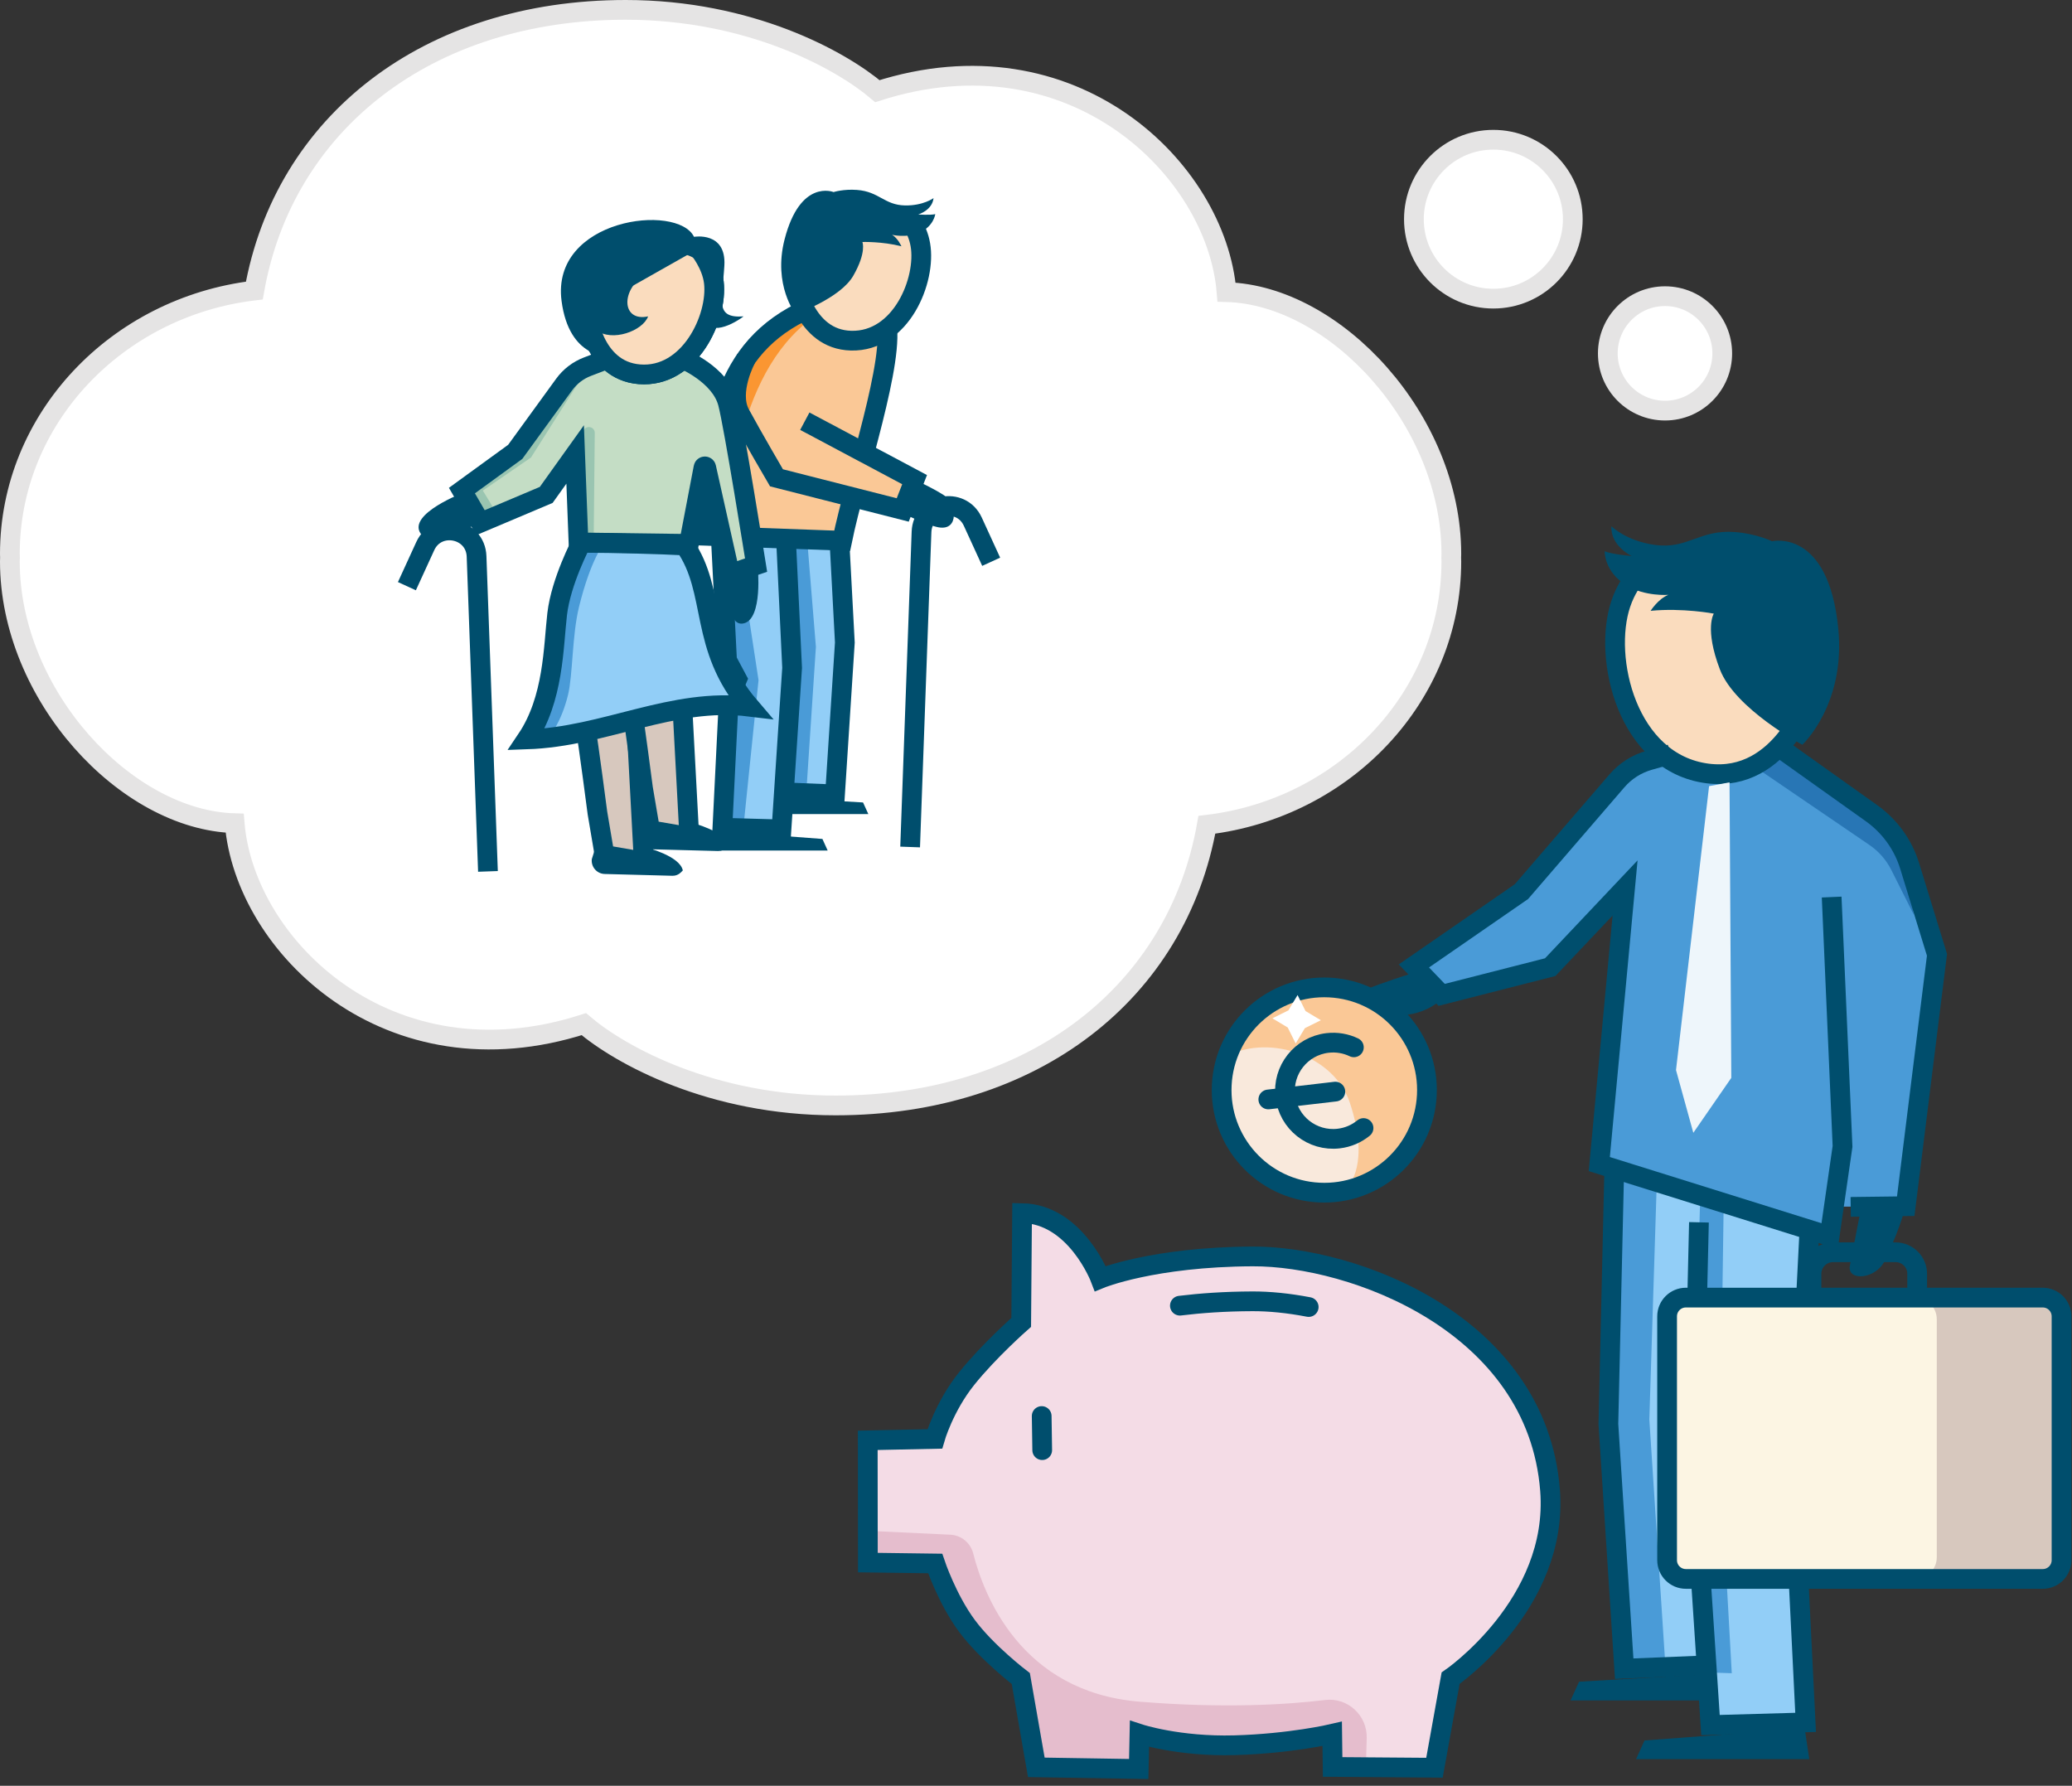 <?xml version="1.0" encoding="UTF-8"?>
<svg width="210px" height="181px" viewBox="0 0 210 181" version="1.1" xmlns="http://www.w3.org/2000/svg" xmlns:xlink="http://www.w3.org/1999/xlink">
    <rect x="0" y="0" width="210" height="181" fill="#333333" stroke="none"/>
    <title>illu_sparschwein-und-alte-menschen_polychrome</title>
    <g id="Symbols" stroke="none" stroke-width="1" fill="none" fill-rule="evenodd">
        <g id="-familien--(Polychrom)-/-rente" transform="translate(1, 1)">
            <path d="M173.552,34.819 C173.552,38.021 170.956,40.618 167.753,40.618 C164.55,40.618 161.954,38.021 161.954,34.819 C161.954,31.616 164.55,29.019 167.753,29.019 C170.956,29.019 173.552,31.616 173.552,34.819" id="Fill-1" fill="#FFFFFF"></path>
            <path d="M158.405,21.217 C158.405,25.664 154.8,29.269 150.353,29.269 C145.905,29.269 142.301,25.664 142.301,21.217 C142.301,16.77 145.905,13.164 150.353,13.164 C154.8,13.164 158.405,16.77 158.405,21.217" id="Fill-3" fill="#FFFFFF"></path>
            <polygon id="Fill-5" fill="#4A9BD7" points="164.853 76.234 153.201 89.371 142.3 96.903 145.114 99.835 156.116 97.027 163.429 89.289 161.09 116.985 184.435 124.285 185.054 121.3 192.399 121.3 195.43 95.775 190.93 83.104 179.637 74.933"></polygon>
            <path d="M167.502,55.391 C167.502,55.391 164.237,57.334 163.271,60.195 C161.419,65.669 163.892,76.336 172.049,77.393 C179.707,78.384 182.57,69.215 182.57,69.215 L167.502,55.391 Z" id="Fill-7" fill="#FADCBE"></path>
            <polygon id="Fill-9" fill="#92CEF7" points="182.484 123.687 181.313 145.953 179.661 149.465 180.9 152.908 181.864 173.636 172.292 174.118 171.879 168.058 163.478 168.058 161.825 143.612 162.56 117.536"></polygon>
            <path d="M176.722,76.631 L188.462,84.637 C189.411,85.283 190.18,86.161 190.694,87.188 L192.951,91.685 L192.216,86.272 L190.632,82.898 L178.994,74.909 L176.722,76.631 Z" id="Fill-11" fill="#2876B5"></path>
            <polygon id="Fill-13" fill="#4A9BD7" points="163.316 118.733 166.897 119.467 166.163 142.88 167.815 168.222 164.234 168.222 162.673 142.605"></polygon>
            <polygon id="Fill-15" fill="#4A9BD7" points="171.304 120.845 173.691 121.488 173.325 147.196 174.518 168.589 171.763 168.497 170.57 147.012"></polygon>
            <polyline id="Stroke-17" stroke="#004E6D" stroke-width="2" points="182.369 124.008 181.244 146.232 179.591 149.33 180.968 152.636 182.001 173.571 172.36 173.846 170.62 147.471 171.19 122.888"></polyline>
            <polyline id="Stroke-19" stroke="#004E6D" stroke-width="2" points="171.557 167.805 163.614 168.13 162.012 143.339 162.605 117.535"></polyline>
            <path d="M166.066,56.21 C166.066,56.21 164.237,57.334 163.271,60.194 C161.419,65.669 163.892,76.336 172.049,77.393 C179.707,78.384 182.57,69.215 182.57,69.215" id="Stroke-21" stroke="#004E6D" stroke-width="2"></path>
            <polygon id="Fill-23" fill="#004E6D" points="164.813 177.3 182.373 177.3 181.908 174.184 165.674 175.406"></polygon>
            <polygon id="Fill-25" fill="#004E6D" points="158.179 171.344 171.9 171.344 171.435 168.727 159.04 169.449"></polygon>
            <path d="M162.316,52.337 C162.316,52.337 163.802,53.832 166.738,54.231 C170.085,54.684 171.235,52.641 174.867,52.928 C177.067,53.102 178.595,53.86 178.595,53.86 C178.595,53.86 184.314,52.498 185.314,62.728 C186.066,70.409 181.67,74.486 181.67,74.486 C181.67,74.486 174.841,70.854 173.314,66.848 C171.733,62.702 172.696,61.193 172.696,61.193 C172.696,61.193 169.539,60.593 166.291,60.91 C166.291,60.91 167.063,59.693 168.089,59.291 C168.089,59.291 165.709,59.476 163.851,58.339 C161.557,56.935 161.638,54.875 161.638,54.875 C162.421,55.198 164.374,55.355 164.374,55.355 C164.374,55.355 162.22,54.348 162.316,52.337" id="Fill-27" fill="#004E6D"></path>
            <path d="M184.641,89.921 L185.743,115.194 L184.434,124.284 L161.09,116.984 L163.704,88.998 L156.116,97.026 L145.114,99.834 L142.3,96.902 L153.201,89.37 L162.878,78.142 C163.74,77.142 164.876,76.417 166.146,76.058 L168.31,75.445" id="Stroke-29" stroke="#004E6D" stroke-width="2"></path>
            <path d="M141.84,97.733 C141.84,97.733 138.935,98.662 137.672,99.202 C136.384,99.754 138.634,101.859 140.72,101.894 C143.59,101.941 145.263,100.141 145.263,100.141 L141.84,97.733 Z" id="Fill-31" fill="#004E6D"></path>
            <path d="M187.65,121.315 C187.65,121.315 186.787,125.697 186.488,127.279 C186.184,128.89 189.118,128.698 190.037,126.754 C191.922,122.771 192.122,121.109 192.122,121.109 L187.65,121.315 Z" id="Fill-33" fill="#004E6D"></path>
            <path d="M186.57,121.323 L192.148,121.255 L195.316,95.775 L192.551,86.78 C191.888,84.62 190.53,82.739 188.689,81.427 L178.857,74.428" id="Stroke-35" stroke="#004E6D" stroke-width="2"></path>
            <polygon id="Fill-37" fill="#EEF6FB" points="174.291 78.295 174.469 108.248 170.621 113.816 168.865 107.458 172.218 78.68"></polygon>
            <path d="M206.038,159.032 L169.864,159.032 C168.814,159.032 167.963,158.181 167.963,157.132 L167.963,132.419 C167.963,131.369 168.814,130.518 169.864,130.518 L206.038,130.518 C207.088,130.518 207.939,131.369 207.939,132.419 L207.939,157.132 C207.939,158.181 207.088,159.032 206.038,159.032" id="Fill-39" fill="#FCF5E3"></path>
            <path d="M205.754,130.518 L193.108,130.518 C194.315,130.518 195.294,131.497 195.294,132.704 L195.294,156.847 C195.294,158.053 194.315,159.032 193.108,159.032 L205.754,159.032 C206.961,159.032 207.939,158.053 207.939,156.847 L207.939,132.704 C207.939,131.497 206.961,130.518 205.754,130.518" id="Fill-41" fill="#D7C8BE"></path>
            <path d="M206.038,159.032 L169.864,159.032 C168.814,159.032 167.963,158.181 167.963,157.132 L167.963,132.419 C167.963,131.369 168.814,130.518 169.864,130.518 L206.038,130.518 C207.088,130.518 207.939,131.369 207.939,132.419 L207.939,157.132 C207.939,158.181 207.088,159.032 206.038,159.032 Z" id="Stroke-43" stroke="#004E6D" stroke-width="2"></path>
            <path d="M182.595,131.056 L182.595,128.108 C182.595,126.902 183.574,125.923 184.781,125.923 L191.123,125.923 C192.329,125.923 193.308,126.902 193.308,128.108 L193.308,130.772" id="Stroke-45" stroke="#004E6D" stroke-width="2"></path>
            <path d="M146.095,55.14 C146.095,41.612 134.352,28.909 123.313,28.608 C122.299,16.133 107.679,1.888 87.926,8.239 C84.205,5.075 74.989,0 62.413,0 C42.291,0 27.769,11.52 24.777,28.448 C10.829,30.105 0,41.444 0,55.14 C0,55.263 0.008,55.385 0.01,55.508 C0.008,55.64 0,55.77 0,55.903 C0,69.43 11.743,82.134 22.782,82.435 C23.797,94.91 38.416,109.154 58.169,102.803 C61.89,105.968 71.107,111.042 83.682,111.042 C103.804,111.042 118.326,99.522 121.318,82.595 C135.266,80.938 146.095,69.599 146.095,55.903 C146.095,55.78 146.087,55.658 146.085,55.535 C146.087,55.403 146.095,55.272 146.095,55.14 Z" id="Stroke-129" fill="#FFFFFF"></path>
            <polygon id="Fill-47" fill="#92CEF7" points="72.112 54.05 84.104 54.327 84.6 64.264 83.745 79.654 78.615 79.484 78.102 83.16 72.373 82.989 72.886 70.163 73.741 67.684 72.8 65.888"></polygon>
            <polygon id="Fill-49" fill="#4A9BD7" points="80.815 53.808 78.7 53.602 79.256 66.23 78.529 79.27 80.71 79.441 81.693 64.563"></polygon>
            <polygon id="Fill-51" fill="#4A9BD7" points="73.672 53.507 71.807 53.352 72.586 65.632 73.697 67.855 72.928 69.651 72.201 82.861 74.339 82.903 75.878 67.941"></polygon>
            <polyline id="Stroke-53" stroke="#004E6D" stroke-width="2" points="72.058 53.507 72.686 65.919 73.712 67.843 72.857 69.895 72.216 82.892 78.202 83.063 79.282 66.689 78.671 53.808"></polyline>
            <polyline id="Stroke-55" stroke="#004E6D" stroke-width="2" points="78.7 79.313 83.631 79.514 84.626 64.124 84.104 54.328"></polyline>
            <polygon id="Fill-57" fill="#004E6D" points="82.887 85.207 71.985 85.207 72.274 83.272 82.353 84.031"></polygon>
            <polygon id="Fill-59" fill="#004E6D" points="87.006 81.509 78.487 81.509 78.776 79.885 86.471 80.333"></polygon>
            <path d="M80.172,30.646 C71.591,34.961 71.487,43.331 69.936,53.284 L84.353,53.808 C85.706,47.207 89.813,35.325 88.793,31.446" id="Fill-61" fill="#FAC896"></path>
            <path d="M80.647,31.761 C72.926,38.161 72.895,51.853 72.687,53.283 L69.936,53.283 C70.237,51.1 70.497,36.053 79.37,30.861 C80.584,30.151 80.647,31.761 80.647,31.761" id="Fill-63" fill="#FA9632"></path>
            <path d="M90.569,51.077 C90.569,51.077 93.069,52.255 94.103,52.444 C96.269,52.844 95.938,50.001 94.673,49.196 C93.419,48.398 92.108,47.828 92.108,47.828 L90.569,51.077 Z" id="Fill-65" fill="#004E6D"></path>
            <path d="M80.172,30.646 C71.591,34.961 71.487,43.331 69.936,53.284 L84.353,53.808 C85.706,47.207 89.813,35.325 88.793,31.446" id="Stroke-67" stroke="#004E6D" stroke-width="2"></path>
            <polyline id="Fill-69" fill="#FAC896" points="80.569 41.69 91.696 47.613 90.493 50.687 77.698 47.429"></polyline>
            <path d="M91.243,84.847 L92.397,52.915 C92.501,50.045 96.401,49.268 97.597,51.878 L99.457,55.938" id="Stroke-71" stroke="#004E6D" stroke-width="2"></path>
            <path d="M80.569,41.69 L91.696,47.613 L90.493,50.687 L77.698,47.429 C77.698,47.429 75.23,43.208 74.012,40.949 C72.794,38.689 74.631,35.325 74.631,35.325" id="Stroke-73" stroke="#004E6D" stroke-width="2"></path>
            <path d="M89.382,20.468 C89.382,20.468 91.961,21.965 92.281,23.812 C92.896,27.347 90.364,33.656 85.259,33.528 C80.466,33.406 79.583,27.509 79.583,27.509 L89.382,20.468 Z" id="Fill-75" fill="#FADCBE"></path>
            <path d="M90.946,21.101 C90.946,21.101 91.961,21.965 92.281,23.812 C92.896,27.347 90.364,33.656 85.259,33.528 C80.467,33.407 79.583,27.509 79.583,27.509" id="Stroke-77" stroke="#004E6D" stroke-width="2"></path>
            <path d="M93.615,19.082 C93.615,19.082 92.561,19.858 90.722,19.822 C88.626,19.782 88.115,18.42 85.859,18.25 C84.492,18.146 83.483,18.467 83.483,18.467 C83.483,18.467 80.104,17.087 78.517,23.268 C77.324,27.909 79.634,30.829 79.634,30.829 C79.634,30.829 84.169,29.25 85.487,26.937 C86.852,24.545 86.404,23.527 86.404,23.527 C86.404,23.527 88.398,23.46 90.361,23.963 C90.361,23.963 90.003,23.144 89.412,22.799 C89.412,22.799 90.854,23.139 92.102,22.618 C93.643,21.975 93.789,20.703 93.789,20.703 C93.279,20.827 92.065,20.737 92.065,20.737 C92.065,20.737 93.483,20.324 93.615,19.082" id="Fill-79" fill="#004E6D"></path>
            <polygon id="Fill-81" fill="#D7C8BE" points="63.371 69.962 64.244 86.34 60.271 85.654 57.849 69.523"></polygon>
            <path d="M62.16,85.441 C62.16,85.441 61.648,82.182 60.492,77.403 C59.336,72.623 59.587,69.078 59.587,69.078 L57.88,69.031 L58.356,75.586 L60.093,84.978 L62.16,85.441 Z" id="Fill-83" fill="#D7C8BE"></path>
            <path d="M63.371,69.962 L64.244,86.34 L60.271,85.654 L59.552,81.406 C59.552,81.406 58.71,74.899 58.245,71.996 L57.849,69.523 L63.371,69.962 Z" id="Stroke-85" stroke="#004E6D" stroke-width="2" stroke-linejoin="round"></path>
            <path d="M58.981,86.078 C58.891,86.856 59.48,87.548 60.262,87.582 L67.159,87.765 C67.477,87.772 67.783,87.649 68.006,87.425 L68.205,87.224 C67.901,85.737 64.478,84.895 64.478,84.895 C64.478,84.895 63.955,85.758 62.368,85.48 C60.781,85.202 59.48,84.48 59.48,84.48 L58.981,86.078 Z" id="Fill-87" fill="#004E6D"></path>
            <polygon id="Fill-89" fill="#D7C8BE" points="67.989 67.453 68.862 83.83 64.89 83.144 62.467 67.013"></polygon>
            <path d="M66.779,82.931 C66.779,82.931 66.267,79.673 65.111,74.893 C63.954,70.113 64.205,66.568 64.205,66.568 L62.498,66.522 L62.975,73.076 L64.711,82.468 L66.779,82.931 Z" id="Fill-91" fill="#D7C8BE"></path>
            <path d="M67.989,67.453 L68.862,83.83 L64.89,83.144 L64.17,78.897 C64.17,78.897 63.329,72.39 62.863,69.486 L62.467,67.013 L67.989,67.453 Z" id="Stroke-93" stroke="#004E6D" stroke-width="2" stroke-linejoin="round"></path>
            <path d="M63.599,83.57 C63.508,84.347 64.097,85.039 64.88,85.074 L71.777,85.256 C72.094,85.264 72.401,85.141 72.624,84.916 L72.822,84.716 C72.519,83.229 69.096,82.386 69.096,82.386 C69.096,82.386 68.573,83.249 66.986,82.971 C65.398,82.693 64.098,81.971 64.098,81.971 L63.599,83.57 Z" id="Fill-95" fill="#004E6D"></path>
            <path d="M60.539,35.401 L58.54,36.164 C57.593,36.525 56.771,37.155 56.175,37.975 L51.218,44.799 L45.817,48.723 L47.702,51.975 L54.36,49.162 L57.292,45.061 L57.631,53.975 L68.822,54.125 L70.3,46.384 C70.329,46.235 70.541,46.229 70.575,46.378 C71.123,48.831 73.011,57.291 72.998,57.228 C72.982,57.156 75.63,56.275 75.63,56.275 C75.63,56.275 73.371,42.075 72.765,39.826 C71.991,36.954 68.222,35.401 68.222,35.401" id="Fill-97" fill="#C4DDC5"></path>
            <path d="M57.607,43.462 L58.188,42.557 C58.51,42.057 59.286,42.288 59.28,42.884 L59.173,53.54 L57.989,53.554 L57.607,43.462 Z" id="Fill-99" fill="#9AC5B1"></path>
            <path d="M49.219,50.941 C49.245,50.825 47.934,48.723 47.934,48.723 L52.816,45.37 C52.816,45.37 56.971,38.831 57.411,38.128 C57.906,37.337 59,36.662 59,36.662 C59,36.662 57.422,36.211 56.518,37.552 C55.614,38.893 51.405,44.664 51.405,44.664 L45.817,48.723 L47.701,51.868 L49.219,50.941 Z" id="Fill-101" fill="#9AC5B1"></path>
            <path d="M57.917,54.016 C57.917,54.016 55.862,57.898 55.471,61.227 C55.081,64.556 55.132,69.842 52.366,73.946 C60.402,73.675 67.089,69.66 74.976,70.622 C69.762,64.538 71.683,59.003 68.412,54.289 C65.847,54.154 61.607,54.036 57.917,54.016" id="Fill-103" fill="#92CEF7"></path>
            <path d="M57.917,54.016 L60.198,54.076 C60.198,54.076 58.849,55.758 57.684,60.511 C56.972,63.416 57.064,67.399 56.57,69.43 C55.872,72.295 54.663,73.651 54.663,73.651 L52.743,73.651 C52.743,73.651 54.462,70.365 54.572,68.52 C54.681,66.674 55.051,62.199 55.616,60.316 C56.18,58.433 57.917,54.016 57.917,54.016" id="Fill-105" fill="#4A9BD7"></path>
            <path d="M68.644,24.126 C68.644,24.126 71.134,25.766 71.351,27.627 C71.767,31.191 68.885,37.349 63.794,36.934 C59.017,36.545 58.465,30.606 58.465,30.606 L68.644,24.126 Z" id="Stroke-107" stroke="#004E6D" stroke-width="2"></path>
            <g id="Group-112" transform="translate(58, 23.312)">
                <path d="M11.808,0.88 C11.808,0.88 13.134,2.454 13.351,4.316 C13.766,7.88 10.885,14.037 5.794,13.622 C1.016,13.234 0.465,7.295 0.465,7.295" id="Fill-109" fill="#FADCBE"></path>
                <path d="M11.808,0.88 C11.808,0.88 13.134,2.454 13.351,4.316 C13.766,7.88 10.885,14.037 5.794,13.622 C1.016,13.234 0.465,7.295 0.465,7.295" id="Stroke-111" stroke="#004E6D" stroke-width="2"></path>
            </g>
            <path d="M57.917,54.016 C57.917,54.016 55.862,57.898 55.471,61.227 C55.081,64.556 55.132,69.842 52.366,73.946 C60.402,73.675 67.089,69.66 74.976,70.622 C69.762,64.538 71.683,59.003 68.412,54.289 C65.847,54.154 61.607,54.036 57.917,54.016 Z" id="Stroke-113" stroke="#004E6D" stroke-width="2"></path>
            <path d="M48.455,87.321 L47.3,55.389 C47.196,52.519 43.296,51.742 42.1,54.352 L40.24,58.412" id="Stroke-115" stroke="#004E6D" stroke-width="2"></path>
            <path d="M69.34,23.004 C67.66,19.562 54.824,21.139 55.915,29.502 C56.684,35.4 60.723,35.102 60.723,35.102 C60.723,35.102 59.039,34.128 59.433,32.458 C61.03,33.695 64.158,32.537 64.686,31.067 C61.993,31.649 61.847,28.342 64.498,26.736 C66.211,25.699 66.662,26.17 67.811,24.645 C71.391,25.209 70.864,28.407 70.578,30.54 C70.208,33.308 73.007,32.1 74.363,31.067 C71.385,31.283 72.211,29.465 72.416,25.906 C72.616,22.428 69.34,23.004 69.34,23.004" id="Fill-117" fill="#004E6D"></path>
            <path d="M60.539,35.401 L58.54,36.164 C57.593,36.525 56.771,37.155 56.175,37.975 L51.218,44.799 L45.817,48.723 L47.702,51.975 L54.36,49.162 L57.292,45.061 L57.631,53.975 L68.822,54.125 L70.3,46.384 C70.329,46.235 70.541,46.229 70.575,46.378 C71.123,48.831 73.011,57.291 72.998,57.228 C72.982,57.156 75.63,56.275 75.63,56.275 C75.63,56.275 73.371,42.075 72.765,39.826 C71.991,36.954 68.222,35.401 68.222,35.401" id="Stroke-119" stroke="#004E6D" stroke-width="2"></path>
            <path d="M46.04,48.904 C46.04,48.904 40.292,51.073 41.622,53.064 C42.809,54.841 47.767,51.829 47.767,51.829 L46.04,48.904 Z" id="Fill-121" fill="#004E6D"></path>
            <path d="M72.936,57.2 L75.79,56.377 C75.79,56.377 76.355,61.752 74.363,62.185 C72.371,62.62 72.936,57.2 72.936,57.2" id="Fill-123" fill="#004E6D"></path>
            <path d="M173.552,34.819 C173.552,38.021 170.956,40.618 167.753,40.618 C164.55,40.618 161.954,38.021 161.954,34.819 C161.954,31.616 164.55,29.019 167.753,29.019 C170.956,29.019 173.552,31.616 173.552,34.819 Z" id="Stroke-125" stroke="#E5E4E4" stroke-width="2"></path>
            <path d="M158.405,21.217 C158.405,25.664 154.8,29.269 150.353,29.269 C145.905,29.269 142.301,25.664 142.301,21.217 C142.301,16.77 145.905,13.164 150.353,13.164 C154.8,13.164 158.405,16.77 158.405,21.217 Z" id="Stroke-127" stroke="#E5E4E4" stroke-width="2"></path>
            <path d="M146.095,55.14 C146.095,41.612 134.352,28.909 123.313,28.608 C122.299,16.133 107.679,1.888 87.926,8.239 C84.205,5.075 74.989,0 62.413,0 C42.291,0 27.769,11.52 24.777,28.448 C10.829,30.105 8.13151629e-20,41.444 8.13151629e-20,55.14 C8.13151629e-20,55.263 0.008,55.385 0.01,55.508 C0.008,55.64 8.13151629e-20,55.77 8.13151629e-20,55.903 C8.13151629e-20,69.43 11.743,82.134 22.782,82.435 C23.797,94.91 38.416,109.154 58.169,102.803 C61.89,105.968 71.107,111.042 83.682,111.042 C103.804,111.042 118.326,99.522 121.318,82.595 C135.266,80.938 146.095,69.599 146.095,55.903 C146.095,55.78 146.087,55.658 146.085,55.535 C146.087,55.403 146.095,55.272 146.095,55.14 Z" id="Stroke-129" stroke="#E5E4E4" stroke-width="2"></path>
            <path d="M146.021,169.093 L144.385,178.168 L134.064,178.089 L134.021,174.736 C134.021,174.736 129.78,175.73 124.122,175.888 C118.463,176.046 114.486,174.739 114.486,174.739 L114.41,178.296 L104.032,178.129 L102.46,169.128 C102.46,169.128 98.997,166.488 96.992,163.779 C94.986,161.07 93.781,157.467 93.781,157.467 L86.959,157.376 L86.948,144.985 L93.744,144.842 C93.744,144.842 94.661,141.617 96.944,138.761 C99.227,135.905 102.501,133.032 102.501,133.032 L102.589,121.954 C108.041,122.056 110.52,128.59 110.52,128.59 C110.52,128.59 115.855,126.387 125.974,126.346 C136.091,126.305 154.778,133.113 156.099,150.041 C157,161.584 146.021,169.093 146.021,169.093" id="Fill-131" fill="#F4DCE6"></path>
            <path d="M87.001,154.156 L95.313,154.55 C96.429,154.601 97.368,155.379 97.641,156.462 C98.69,160.611 102.44,170.491 114.5,171.474 C123.081,172.175 129.441,171.772 133.3,171.303 C135.591,171.025 137.583,172.861 137.518,175.169 L137.428,178.353 L133.841,178.423 L133.889,174.822 C128.265,176.774 119.45,176.409 114.657,175.005 L114.262,178.455 L104.164,178.044 L102.299,169.17 C98.033,166.548 94.61,160.875 93.679,157.408 L87.335,157.572 L87.001,154.156 Z" id="Fill-133" fill="#E5BDCD"></path>
            <path d="M146.021,169.093 L144.385,178.168 L134.064,178.089 L134.021,174.736 C134.021,174.736 129.78,175.73 124.122,175.888 C118.463,176.046 114.486,174.739 114.486,174.739 L114.41,178.296 L104.032,178.129 L102.46,169.128 C102.46,169.128 98.997,166.488 96.992,163.779 C94.986,161.07 93.781,157.467 93.781,157.467 L86.959,157.376 L86.948,144.985 L93.744,144.842 C93.744,144.842 94.661,141.617 96.944,138.761 C99.227,135.905 102.501,133.032 102.501,133.032 L102.589,121.954 C108.041,122.056 110.52,128.59 110.52,128.59 C110.52,128.59 115.855,126.387 125.974,126.346 C136.091,126.305 154.778,133.113 156.099,150.041 C157,161.584 146.021,169.093 146.021,169.093 Z" id="Stroke-135" stroke="#004E6D" stroke-width="2"></path>
            <path d="M118.584,131.336 C120.648,131.084 123.095,130.904 125.913,130.894 C127.619,130.887 129.568,131.074 131.638,131.473" id="Stroke-137" stroke="#004E6D" stroke-width="2" stroke-linecap="round"></path>
            <line x1="104.577" y1="142.522" x2="104.63" y2="145.979" id="Stroke-139" stroke="#004E6D" stroke-width="2" stroke-linecap="round"></line>
            <path d="M122.828,108.924 C122.54,114.663 126.96,119.549 132.699,119.837 C138.438,120.124 143.325,115.705 143.612,109.966 C143.9,104.227 139.48,99.341 133.741,99.053 C128.002,98.765 123.116,103.185 122.828,108.924" id="Fill-141" fill="#F9E9DC"></path>
            <path d="M135.797,110.734 C137.89,116.998 135.664,119.16 135.664,119.16 C137.046,119.542 143.424,117.168 143.612,109.966 C143.944,97.229 126.641,95.331 123.412,105.997 C127.841,103.805 134.239,106.069 135.797,110.734" id="Fill-143" fill="#FAC896"></path>
            <path d="M122.827,108.959 C122.539,114.699 126.958,119.585 132.698,119.872 C138.437,120.16 143.323,115.741 143.611,110.002 C143.899,104.262 139.479,99.376 133.74,99.089 C128,98.801 123.115,103.22 122.827,108.959 Z" id="Stroke-145" stroke="#004E6D" stroke-width="2"></path>
            <path d="M137.196,113.332 C136.499,113.902 135.637,114.286 134.677,114.398 C132.001,114.711 129.578,112.795 129.266,110.119 C128.953,107.443 130.868,105.021 133.544,104.708 C134.495,104.597 135.413,104.768 136.217,105.152" id="Stroke-147" stroke="#004E6D" stroke-width="2" stroke-linecap="round"></path>
            <line x1="127.546" y1="110.434" x2="134.338" y2="109.64" id="Stroke-149" stroke="#004E6D" stroke-width="2" stroke-linecap="round"></line>
            <polygon id="Fill-151" fill="#FFFFFF" points="131.317 101.474 130.511 99.853 129.581 101.406 127.96 102.211 129.513 103.142 130.318 104.763 131.249 103.21 132.87 102.405"></polygon>
        </g>
    </g>
</svg>